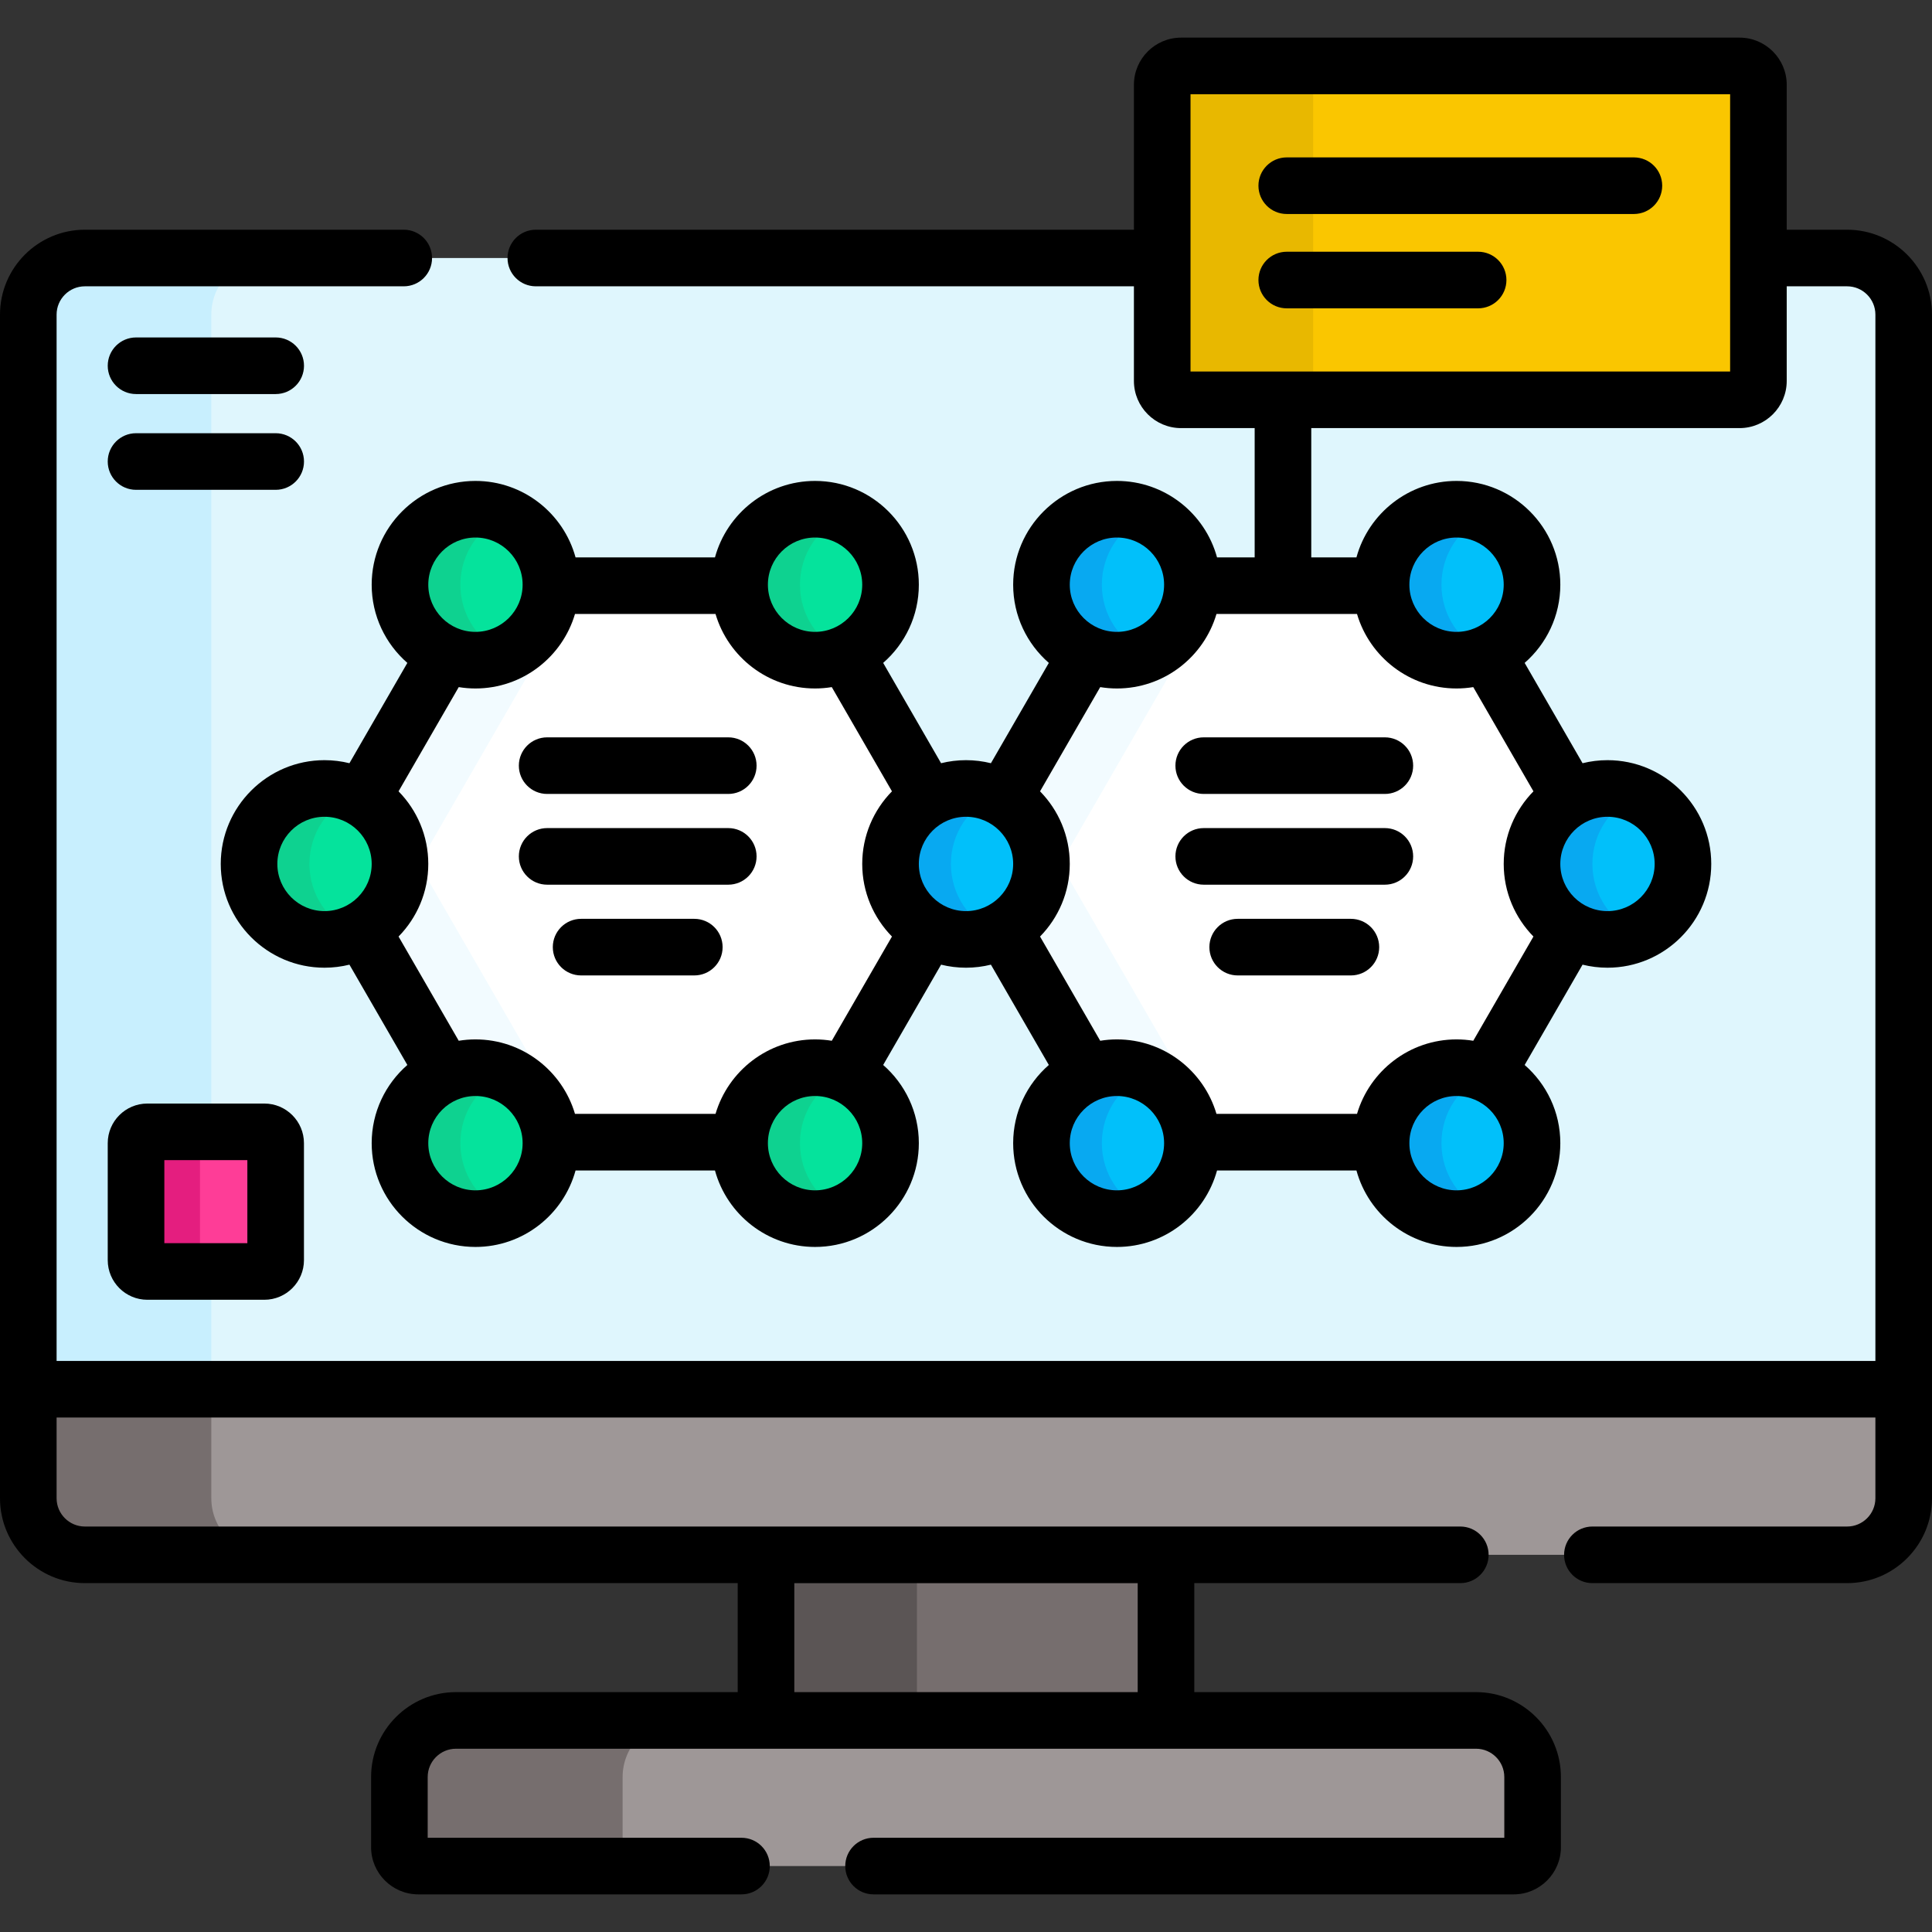 <svg xmlns="http://www.w3.org/2000/svg" id="Capa_1" height="512" viewBox="0 0 512 512" width="512"><rect x="0" y="0" width="512" height="512" fill="#333333" stroke="none"/><g><g><path d="m203 411.047h106v45.884h-106z" fill="#766e6e"></path></g><g><path d="m203 411.047h40v45.884h-40z" fill="#5b5555"></path></g><g><path d="m496.776 367.163h-481.552l-7.724 1v28.884c0 8.284 6.716 15 15 15h467c8.284 0 15-6.716 15-15v-28.884z" fill="#9e9797"></path></g><path d="m56 397.047v-28.884h-48.5v28.884c0 8.284 6.716 15 15 15h48.5c-8.284 0-15-6.716-15-15z" fill="#766e6e"></path><g><path d="m504.5 368.163h-497v-284.786c0-8.284 6.716-15 15-15h467c8.284 0 15 6.716 15 15z" fill="#dff6fd"></path></g><g><path d="m71 68.377h-48.5c-8.284 0-15 6.716-15 15v284.786h48.5v-284.786c0-8.285 6.716-15 15-15z" fill="#c8effe"></path></g><g><path d="m401.157 494.528h-290.314c-2.761 0-5-2.239-5-5v-18.597c0-8.284 6.716-15 15-15h270.315c8.284 0 15 6.716 15 15v18.597c-.001 2.761-2.239 5-5.001 5z" fill="#9e9797"></path></g><g><path d="m165 489.528v-18.597c0-8.284 6.716-15 15-15h-59.157c-8.284 0-15 6.716-15 15v18.597c0 2.761 2.239 5 5 5h59.157c-2.761 0-5-2.239-5-5z" fill="#766e6e"></path></g><g><path d="m383.573 155.213h-85.147l-32.543 56.366c6.037 3.443 10.116 9.926 10.116 17.373s-4.079 13.931-10.116 17.373l32.543 56.366h85.147l42.573-73.74z" fill="#fff"></path><path d="m323.573 155.213h-25.147l-32.543 56.366c6.037 3.443 10.116 9.926 10.116 17.373s-4.079 13.931-10.116 17.373l32.543 56.366h25.147l-42.573-73.739z" fill="#f2fbff"></path><g><g><g><circle cx="296" cy="154.952" fill="#01c0fa" r="20"></circle></g><g><path d="m292 154.952c0-8.199 4.939-15.237 12-18.325-2.451-1.072-5.154-1.675-8-1.675-11.046 0-20 8.954-20 20s8.954 20 20 20c2.846 0 5.549-.604 8-1.675-7.061-3.088-12-10.125-12-18.325z" fill="#08a9f1"></path></g><g><circle cx="386" cy="154.952" fill="#01c0fa" r="20"></circle></g><g><path d="m382 154.952c0-8.199 4.939-15.237 12-18.325-2.451-1.072-5.154-1.675-8-1.675-11.046 0-20 8.954-20 20s8.954 20 20 20c2.846 0 5.549-.604 8-1.675-7.061-3.088-12-10.125-12-18.325z" fill="#08a9f1"></path></g></g><g><g><circle cx="296" cy="302.952" fill="#01c0fa" r="20"></circle></g><g><path d="m292 302.952c0-8.199 4.939-15.237 12-18.325-2.451-1.072-5.154-1.675-8-1.675-11.046 0-20 8.954-20 20s8.954 20 20 20c2.846 0 5.549-.604 8-1.675-7.061-3.088-12-10.125-12-18.325z" fill="#08a9f1"></path></g><g><circle cx="386" cy="302.952" fill="#01c0fa" r="20"></circle></g><g><path d="m382 302.952c0-8.199 4.939-15.237 12-18.325-2.451-1.072-5.154-1.675-8-1.675-11.046 0-20 8.954-20 20s8.954 20 20 20c2.846 0 5.549-.604 8-1.675-7.061-3.088-12-10.125-12-18.325z" fill="#08a9f1"></path></g></g></g><g><path d="m236 228.952c0-7.447 4.079-13.931 10.116-17.373l-32.543-56.366h-85.147l-42.573 73.739 42.573 73.74h85.147l32.543-56.366c-6.037-3.443-10.116-9.927-10.116-17.374z" fill="#fff"></path><g><path d="m153.573 155.213h-25.146l-42.574 73.739 42.574 73.74h25.146l-42.573-73.74z" fill="#f2fbff"></path></g><g><g><g><circle cx="126" cy="154.952" fill="#05e39c" r="20"></circle></g><g><path d="m122 154.952c0-8.199 4.939-15.237 12-18.325-2.451-1.072-5.154-1.675-8-1.675-11.046 0-20 8.954-20 20s8.954 20 20 20c2.846 0 5.549-.604 8-1.675-7.061-3.088-12-10.125-12-18.325z" fill="#0ed290"></path></g><g><circle cx="216" cy="154.952" fill="#05e39c" r="20"></circle></g><g><path d="m212 154.952c0-8.199 4.939-15.237 12-18.325-2.451-1.072-5.154-1.675-8-1.675-11.046 0-20 8.954-20 20s8.954 20 20 20c2.846 0 5.549-.604 8-1.675-7.061-3.088-12-10.125-12-18.325z" fill="#0ed290"></path></g></g><g><g><circle cx="126" cy="302.952" fill="#05e39c" r="20"></circle></g><g><path d="m122 302.952c0-8.199 4.939-15.237 12-18.325-2.451-1.072-5.154-1.675-8-1.675-11.046 0-20 8.954-20 20s8.954 20 20 20c2.846 0 5.549-.604 8-1.675-7.061-3.088-12-10.125-12-18.325z" fill="#0ed290"></path></g><g><circle cx="216" cy="302.952" fill="#05e39c" r="20"></circle></g><g><path d="m212 302.952c0-8.199 4.939-15.237 12-18.325-2.451-1.072-5.154-1.675-8-1.675-11.046 0-20 8.954-20 20s8.954 20 20 20c2.846 0 5.549-.604 8-1.675-7.061-3.088-12-10.125-12-18.325z" fill="#0ed290"></path></g></g></g><g><circle cx="86" cy="228.952" fill="#05e39c" r="20"></circle></g><g><path d="m82 228.952c0-8.199 4.939-15.237 12-18.325-2.451-1.072-5.154-1.675-8-1.675-11.046 0-20 8.954-20 20s8.954 20 20 20c2.846 0 5.549-.604 8-1.675-7.061-3.088-12-10.125-12-18.325z" fill="#0ed290"></path></g></g><g><circle cx="426" cy="228.952" fill="#01c0fa" r="20"></circle></g><g><path d="m422 228.952c0-8.199 4.939-15.237 12-18.325-2.451-1.072-5.154-1.675-8-1.675-11.046 0-20 8.954-20 20s8.954 20 20 20c2.846 0 5.549-.604 8-1.675-7.061-3.088-12-10.125-12-18.325z" fill="#08a9f1"></path></g><g><circle cx="256" cy="228.952" fill="#01c0fa" r="20"></circle></g><g><path d="m252 228.952c0-8.199 4.939-15.237 12-18.325-2.451-1.072-5.154-1.675-8-1.675-11.046 0-20 8.954-20 20s8.954 20 20 20c2.846 0 5.549-.604 8-1.675-7.061-3.088-12-10.125-12-18.325z" fill="#08a9f1"></path></g></g><g><path d="m70.051 336.952h-31c-1.657 0-3-1.343-3-3v-31c0-1.657 1.343-3 3-3h31c1.657 0 3 1.343 3 3v31c0 1.657-1.343 3-3 3z" fill="#fe3d97"></path></g><g><path d="m53 333.952v-31c0-1.657 1.343-3 3-3h-16.949c-1.657 0-3 1.343-3 3v31c0 1.657 1.343 3 3 3h16.949c-1.657 0-3-1.343-3-3z" fill="#e41e7f"></path></g><g><g><path d="m461 105.952h-148c-2.761 0-5-2.239-5-5v-78.48c0-2.761 2.239-5 5-5h148c2.761 0 5 2.239 5 5v78.48c0 2.762-2.239 5-5 5z" fill="#fac600"></path></g><g><path d="m348 100.952v-78.48c0-2.761 2.239-5 5-5h-40c-2.761 0-5 2.239-5 5v78.48c0 2.761 2.239 5 5 5h40c-2.761 0-5-2.238-5-5z" fill="#e8b800"></path></g></g><g><path d="m489.5 60.876h-16v-38.404c0-6.893-5.607-12.5-12.5-12.5h-148c-6.893 0-12.5 5.607-12.5 12.5v38.404h-158.5c-4.143 0-7.5 3.358-7.5 7.5s3.357 7.5 7.5 7.5h158.5v25.076c0 6.893 5.607 12.5 12.5 12.5h19.5v34.261h-9.974c-3.187-11.661-13.868-20.261-26.526-20.261-15.163 0-27.5 12.336-27.5 27.5 0 8.261 3.667 15.678 9.453 20.723l-15.348 26.584c-2.117-.524-4.328-.807-6.604-.807s-4.488.283-6.604.807l-15.348-26.584c5.786-5.045 9.453-12.462 9.453-20.723 0-15.164-12.337-27.5-27.5-27.5-12.658 0-23.34 8.599-26.526 20.261h-36.948c-3.187-11.661-13.868-20.261-26.526-20.261-15.163 0-27.5 12.336-27.5 27.5 0 8.261 3.667 15.678 9.453 20.723l-15.348 26.584c-2.117-.524-4.328-.807-6.604-.807-15.163 0-27.5 12.336-27.5 27.5s12.337 27.5 27.5 27.5c2.277 0 4.487-.283 6.604-.807l15.348 26.584c-5.786 5.045-9.453 12.462-9.453 20.723 0 15.164 12.337 27.5 27.5 27.5 12.658 0 23.34-8.599 26.526-20.261h36.948c3.187 11.661 13.868 20.261 26.526 20.261 15.163 0 27.5-12.336 27.5-27.5 0-8.261-3.667-15.678-9.453-20.723l15.348-26.584c2.117.524 4.328.807 6.604.807s4.487-.283 6.604-.807l15.348 26.584c-5.786 5.045-9.453 12.462-9.453 20.723 0 15.164 12.337 27.5 27.5 27.5 12.658 0 23.34-8.599 26.526-20.261h36.948c3.187 11.661 13.868 20.261 26.526 20.261 15.163 0 27.5-12.336 27.5-27.5 0-8.261-3.667-15.678-9.453-20.723l15.348-26.584c2.117.524 4.328.807 6.604.807 15.163 0 27.5-12.336 27.5-27.5s-12.337-27.5-27.5-27.5c-2.277 0-4.488.283-6.604.807l-15.348-26.584c5.786-5.045 9.453-12.462 9.453-20.723 0-15.164-12.337-27.5-27.5-27.5-12.658 0-23.34 8.599-26.526 20.261h-11.974v-34.261h113.5c6.893 0 12.5-5.607 12.5-12.5v-25.076h16c4.136 0 7.5 3.364 7.5 7.5v277.286h-482v-277.286c0-4.136 3.364-7.5 7.5-7.5h84.5c4.143 0 7.5-3.358 7.5-7.5s-3.357-7.5-7.5-7.5h-84.5c-12.406 0-22.5 10.094-22.5 22.5v313.67c0 12.407 10.094 22.5 22.5 22.5h173v28.884h-74.657c-12.406 0-22.5 10.093-22.5 22.5v18.597c0 6.893 5.607 12.5 12.5 12.5h85.657c4.143 0 7.5-3.358 7.5-7.5s-3.357-7.5-7.5-7.5h-83.157v-16.097c0-4.136 3.364-7.5 7.5-7.5h270.314c4.136 0 7.5 3.364 7.5 7.5v16.097h-167.157c-4.143 0-7.5 3.358-7.5 7.5s3.357 7.5 7.5 7.5h169.657c6.893 0 12.5-5.607 12.5-12.5v-18.597c0-12.407-10.094-22.5-22.5-22.5h-74.657v-28.884h70.5c4.143 0 7.5-3.358 7.5-7.5s-3.357-7.5-7.5-7.5h-364.5c-4.136 0-7.5-3.364-7.5-7.5v-21.384h482v21.384c0 4.136-3.364 7.5-7.5 7.5h-67.5c-4.143 0-7.5 3.358-7.5 7.5s3.357 7.5 7.5 7.5h67.5c12.406 0 22.5-10.093 22.5-22.5v-313.67c0-12.406-10.094-22.5-22.5-22.5zm-193.5 81.576c6.893 0 12.5 5.607 12.5 12.5s-5.607 12.5-12.5 12.5-12.5-5.607-12.5-12.5 5.607-12.5 12.5-12.5zm-80 0c6.893 0 12.5 5.607 12.5 12.5s-5.607 12.5-12.5 12.5-12.5-5.607-12.5-12.5 5.607-12.5 12.5-12.5zm-90 0c6.893 0 12.5 5.607 12.5 12.5s-5.607 12.5-12.5 12.5-12.5-5.607-12.5-12.5 5.607-12.5 12.5-12.5zm-52.5 86.5c0-6.893 5.607-12.5 12.5-12.5s12.5 5.607 12.5 12.5-5.607 12.5-12.5 12.5-12.5-5.607-12.5-12.5zm52.5 86.5c-6.893 0-12.5-5.607-12.5-12.5s5.607-12.5 12.5-12.5 12.5 5.607 12.5 12.5-5.607 12.5-12.5 12.5zm90 0c-6.893 0-12.5-5.607-12.5-12.5s5.607-12.5 12.5-12.5 12.5 5.607 12.5 12.5-5.607 12.5-12.5 12.5zm0-40c-12.468 0-23.019 8.344-26.378 19.739h-37.245c-3.359-11.395-13.909-19.739-26.378-19.739-1.509 0-2.987.127-4.431.362l-15.947-27.621c4.868-4.964 7.878-11.756 7.878-19.241s-3.01-14.277-7.878-19.241l15.947-27.621c1.443.235 2.922.362 4.431.362 12.468 0 23.019-8.344 26.378-19.739h37.245c3.359 11.395 13.909 19.739 26.378 19.739 1.509 0 2.987-.127 4.431-.362l15.947 27.621c-4.868 4.964-7.878 11.756-7.878 19.241s3.01 14.277 7.878 19.241l-15.947 27.621c-1.444-.235-2.922-.362-4.431-.362zm27.5-46.5c0-6.893 5.607-12.5 12.5-12.5s12.5 5.607 12.5 12.5-5.607 12.5-12.5 12.5-12.5-5.607-12.5-12.5zm52.5 86.5c-6.893 0-12.5-5.607-12.5-12.5s5.607-12.5 12.5-12.5 12.5 5.607 12.5 12.5-5.607 12.5-12.5 12.5zm90 0c-6.893 0-12.5-5.607-12.5-12.5s5.607-12.5 12.5-12.5 12.5 5.607 12.5 12.5-5.607 12.5-12.5 12.5zm52.5-86.5c0 6.893-5.607 12.5-12.5 12.5s-12.5-5.607-12.5-12.5 5.607-12.5 12.5-12.5 12.5 5.608 12.5 12.5zm-32.122-19.241c-4.868 4.964-7.878 11.756-7.878 19.241s3.01 14.277 7.878 19.241l-15.947 27.621c-1.443-.235-2.922-.362-4.431-.362-12.468 0-23.019 8.344-26.378 19.739h-37.245c-3.359-11.395-13.909-19.739-26.378-19.739-1.509 0-2.987.127-4.431.362l-15.947-27.621c4.868-4.964 7.878-11.756 7.878-19.241s-3.01-14.277-7.878-19.241l15.947-27.621c1.443.235 2.922.362 4.431.362 12.468 0 23.019-8.344 26.378-19.739h37.245c3.359 11.395 13.909 19.739 26.378 19.739 1.509 0 2.987-.127 4.431-.362zm-20.378-67.259c6.893 0 12.5 5.607 12.5 12.5s-5.607 12.5-12.5 12.5-12.5-5.607-12.5-12.5 5.607-12.5 12.5-12.5zm72.5-44h-143v-73.48h143zm-157 349.979h-91v-28.884h91z"></path><path d="m73.062 89.428h-37.011c-4.143 0-7.5 3.358-7.5 7.5s3.357 7.5 7.5 7.5h37.011c4.143 0 7.5-3.358 7.5-7.5s-3.358-7.5-7.5-7.5z"></path><path d="m80.562 122.307c0-4.142-3.357-7.5-7.5-7.5h-37.011c-4.143 0-7.5 3.358-7.5 7.5s3.357 7.5 7.5 7.5h37.011c4.142 0 7.5-3.358 7.5-7.5z"></path><path d="m28.551 302.952v31c0 5.79 4.71 10.5 10.5 10.5h31c5.79 0 10.5-4.71 10.5-10.5v-31c0-5.79-4.71-10.5-10.5-10.5h-31c-5.79 0-10.5 4.711-10.5 10.5zm15 4.5h22v22h-22z"></path><path d="m341 56.712h92c4.143 0 7.5-3.358 7.5-7.5s-3.357-7.5-7.5-7.5h-92c-4.143 0-7.5 3.358-7.5 7.5s3.357 7.5 7.5 7.5z"></path><path d="m341 81.712h50.718c4.143 0 7.5-3.358 7.5-7.5s-3.357-7.5-7.5-7.5h-50.718c-4.143 0-7.5 3.358-7.5 7.5s3.357 7.5 7.5 7.5z"></path><path d="m367 195.404h-48c-4.143 0-7.5 3.358-7.5 7.5s3.357 7.5 7.5 7.5h48c4.143 0 7.5-3.358 7.5-7.5s-3.357-7.5-7.5-7.5z"></path><path d="m367 219.452h-48c-4.143 0-7.5 3.358-7.5 7.5s3.357 7.5 7.5 7.5h48c4.143 0 7.5-3.358 7.5-7.5s-3.357-7.5-7.5-7.5z"></path><path d="m358 243.5h-30c-4.143 0-7.5 3.358-7.5 7.5s3.357 7.5 7.5 7.5h30c4.143 0 7.5-3.358 7.5-7.5s-3.357-7.5-7.5-7.5z"></path><path d="m193 195.404h-48c-4.143 0-7.5 3.358-7.5 7.5s3.357 7.5 7.5 7.5h48c4.143 0 7.5-3.358 7.5-7.5s-3.357-7.5-7.5-7.5z"></path><path d="m193 219.452h-48c-4.143 0-7.5 3.358-7.5 7.5s3.357 7.5 7.5 7.5h48c4.143 0 7.5-3.358 7.5-7.5s-3.357-7.5-7.5-7.5z"></path><path d="m184 243.5h-30c-4.143 0-7.5 3.358-7.5 7.5s3.357 7.5 7.5 7.5h30c4.143 0 7.5-3.358 7.5-7.5s-3.357-7.5-7.5-7.5z"></path></g></g></svg>